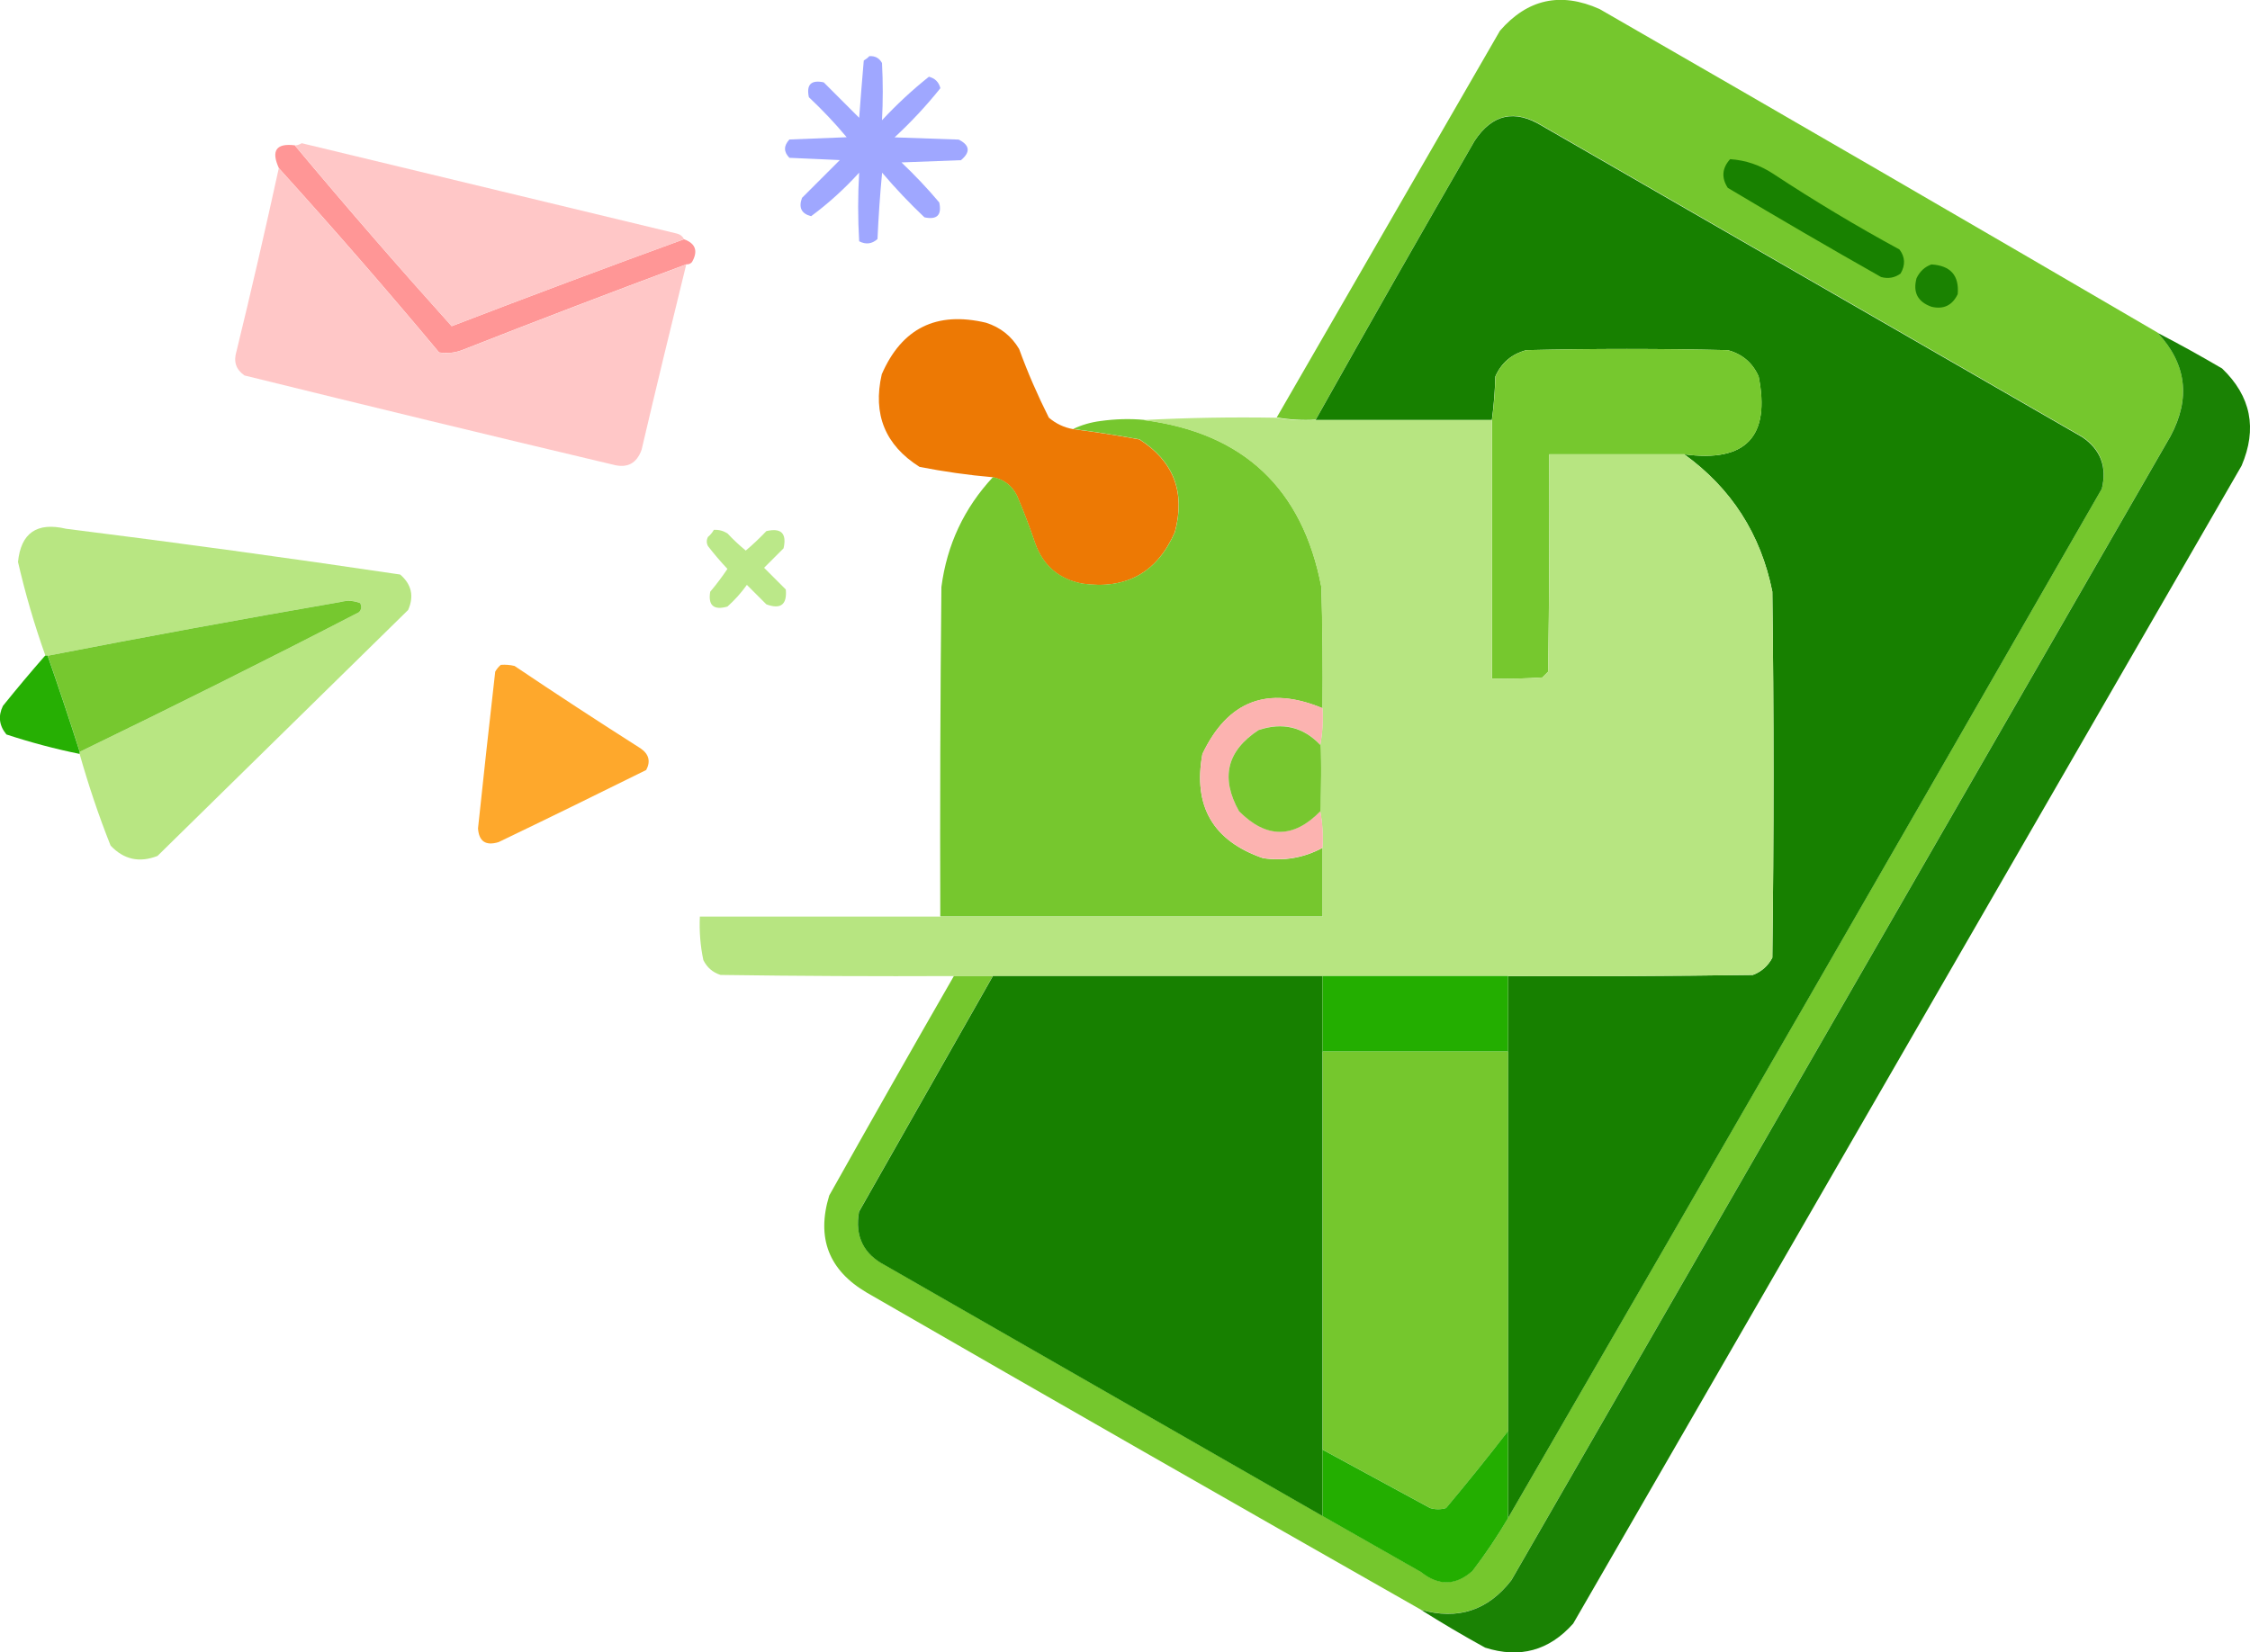 <svg xmlns="http://www.w3.org/2000/svg" xml:space="preserve" width="200mm" height="555.262" style="shape-rendering:geometricPrecision;text-rendering:geometricPrecision;image-rendering:optimizeQuality;fill-rule:evenodd;clip-rule:evenodd" viewBox="0 0 20000 14691"><defs><style>.fil2{fill:#178000}.fil20{fill:#23ae00}</style></defs><path d="M19182 2961c254 275 291 580 112 915-1953 3391-3906 6781-5859 10172-208 269-475 357-804 264-1643-934-3285-1873-4924-2818-340-199-452-487-336-865 367-654 736-1305 1109-1953h346c-396 697-793 1396-1190 2095-39 218 39 377 234 478 1296 743 2591 1485 3886 2228 291 166 583 332 875 498 157 125 309 122 458-10 116-150 221-306 315-468 1764-3047 3524-6098 5280-9155 47-194-11-347-173-458-1601-922-3201-1844-4802-2767-243-149-443-105-600 132-477 825-948 1652-1414 2482-119 7-234 0-346-20 661-1145 1322-2291 1984-3438 245-282 540-347 885-193 1659 955 3314 1915 4964 2879z" style="fill:#75c72d;fill-opacity:.996"/><path d="M7728 499c51-3 88 17 112 61 9 170 9 340 0 509 130-140 269-269 417-387 54 14 88 47 102 102-124 155-260 301-407 437 190 7 380 14 570 20 99 50 106 111 20 183-176 7-353 14-529 20 119 113 231 231 336 356 24 112-20 156-132 132-133-126-258-258-376-397-19 196-32 393-41 590-49 44-103 51-163 20-12-205-12-408 0-610-131 144-273 273-427 387-86-22-113-76-81-163l336-336c-149-7-298-14-448-20-52-53-52-107 0-163 170-7 339-14 509-20-104-125-216-243-336-356-24-112 20-156 132-132l315 315c13-170 26-339 41-509 20-12 37-25 51-41z" style="fill:#97a0ff;fill-opacity:.925"/><path d="M13404 13499V8678c726 3 1451 0 2177-10 77-29 134-80 173-153 14-1085 14-2170 0-3255-103-511-364-918-783-1221 546 74 767-156 661-692-54-122-146-200-275-234-597-14-1194-14-1790 0-129 34-221 112-275 234-4 132-14 261-31 387h-1567c466-830 937-1657 1414-2482 157-238 357-282 600-132 1601 922 3201 1844 4802 2767 162 111 220 264 173 458-1755 3056-3515 6108-5280 9155z" class="fil2"/><path d="M2621 1293c455 545 920 1080 1394 1607 687-264 1375-522 2065-773 103 37 127 105 71 203-14 15-31 22-51 20-666 248-1331 502-1994 763-66 25-134 31-203 20-464-556-939-1102-1424-1638-71-156-24-224 142-203z" style="fill:#ff9595;fill-opacity:.992"/><path d="M6080 2127c-690 251-1378 509-2065 773-474-527-938-1062-1394-1607 22-1 42-8 61-20 1112 268 2224 536 3337 804 29 8 50 25 61 51z" style="fill:#ffc6c6;fill-opacity:.992"/><path d="M15378 1415c140 9 268 53 387 132 363 239 736 463 1119 671 51 67 54 139 10 214-52 38-110 48-173 31-458-259-912-524-1363-793-58-90-51-175 20-254z" style="fill:#188100"/><path d="M2479 1496c485 536 960 1082 1424 1638 69 11 137 4 203-20 663-261 1328-515 1994-763-135 548-268 1097-397 1648-44 122-128 166-254 132-1094-259-2185-524-3276-793-76-53-99-124-71-214 132-541 257-1084 376-1628z" style="fill:#ffc6c6;fill-opacity:.988"/><path d="M17168 2351c170 10 248 98 234 264-48 100-126 138-234 112-122-44-166-128-132-254 29-60 73-101 132-122z" style="fill:#1a8201"/><path d="M9538 3815c195 25 392 55 590 92 305 195 410 470 315 824-157 360-432 513-824 458-207-40-346-159-417-356-49-145-103-287-163-427-45-89-116-143-214-163-219-19-436-50-651-92-306-193-418-468-336-824 178-409 486-562 926-458 129 41 227 119 295 234 76 209 165 413 264 610 62 53 133 87 214 102z" style="fill:#ed7903;fill-opacity:.996"/><path d="M19182 2961c192 99 382 205 570 315 257 247 314 535 173 865-1980 3431-3961 6863-5941 10294-214 241-475 312-783 214-195-107-384-219-570-336 328 93 596 5 804-264 1953-3391 3906-6781 5859-10172 179-335 142-640-112-915z" style="fill:#178000;fill-opacity:.984"/><path d="M14971 4039h-1200c3 644 0 1288-10 1933l-51 51c-149 10-298 14-448 10V3734c17-125 27-254 31-387 54-122 146-200 275-234 597-14 1194-14 1790 0 129 34 221 112 275 234 106 535-115 766-661 692z" style="fill:#76c82e"/><path d="M10169 3734c884 114 1410 609 1577 1485 10 359 14 719 10 1078-487-203-843-67-1068 407-85 464 95 773 539 926 187 28 363-3 529-92v610H8358c-3-977 0-1953 10-2929 49-376 202-702 458-977 97 19 169 74 214 163 60 140 114 283 163 427 71 197 211 316 417 356 392 55 667-98 824-458 95-354-11-629-315-824-198-36-395-67-590-92 75-36 157-60 244-71 130-18 259-22 387-10z" style="fill:#76c72e"/><path d="M10169 3734c390-20 783-27 1180-20 111 20 227 27 346 20h1567v2299c149 3 299 0 448-10l51-51c10-644 14-1288 10-1933h1200c419 302 680 709 783 1221 14 1085 14 2170 0 3255-39 72-96 123-173 153-726 10-1451 14-2177 10H8480c-692 3-1384 0-2075-10-70-22-121-67-153-132-27-127-37-256-31-387h5534v-610c7-112 0-221-20-325 5-194 8-383 0-590 20-105 27-213 20-325 3-359 0-719-10-1078-167-876-693-1371-1577-1485z" style="fill:#b7e581"/><path d="M709 6704v-20c833-403 1660-816 2482-1241 23-25 26-52 10-81-56-23-113-26-173-10-872 151-1740 310-2604 478h-20c-98-274-179-552-244-834 26-258 168-356 427-295 992 124 1982 260 2970 407 101 87 125 192 71 315-743 729-1485 1458-2228 2187-161 63-300 32-417-92-106-267-197-538-275-814z" style="fill:#b7e581;fill-opacity:.988"/><path d="M6344 4711c44-3 85 8 122 31 51 55 105 105 163 153 64-54 125-112 183-173 132-31 183 20 153 153l-173 173 193 193c12 135-46 179-173 132l-173-173c-50 70-108 135-173 193-122 34-173-10-153-132 55-65 106-133 153-203-61-65-119-133-173-203-14-27-14-54 0-81 21-18 38-38 51-61z" style="fill:#b7e682;fill-opacity:.945"/><path d="M709 6684c-91-286-186-571-285-854 864-168 1732-327 2604-478 60-16 117-12 173 10 16 29 13 57-10 81-822 425-1650 838-2482 1241z" style="fill:#76c82f"/><path d="M403 5829h20c99 284 194 568 285 854v20c-221-45-438-103-651-173-65-79-75-164-31-254 123-153 248-302 376-448z" style="fill:#24ae00;fill-opacity:.988"/><path d="M4452 5911c41-3 82 0 122 10 370 249 743 493 1119 732 75 51 92 116 51 193-436 216-873 430-1312 641-114 35-175-6-183-122 49-465 100-929 153-1394 14-24 31-45 51-61z" style="fill:#fea627;fill-opacity:.973"/><path d="M11756 6297c7 112 0 221-20 325-152-161-336-205-549-132-282 185-340 426-173 722 243 244 484 244 722 0 20 105 27 213 20 325-166 89-342 119-529 92-444-153-624-461-539-926 225-474 581-610 1068-407z" style="fill:#fcb3b0"/><path d="M11736 6623c13 194 6 335 0 590-238 244-479 244-722 0-167-297-109-537 173-722 214-72 397-28 549 132z" style="fill:#77c72f"/><path d="M8826 8678h2930v4801c-1295-742-2590-1485-3886-2228-195-101-273-260-234-478 397-700 794-1398 1190-2095z" class="fil2"/><path d="M11756 8678h1648v671h-1648v-671z" class="fil20"/><path d="M11756 9349h1648v3377c-178 229-361 456-549 682-47 14-95 14-142 0-319-173-638-346-956-519V9349z" style="fill:#75c72d"/><path d="M13404 12726v773c-95 162-200 318-315 468-148 132-301 135-458 10-292-166-584-333-875-498v-590c318 173 637 346 956 519 47 14 95 14 142 0 188-225 371-452 549-682z" class="fil20"/></svg>